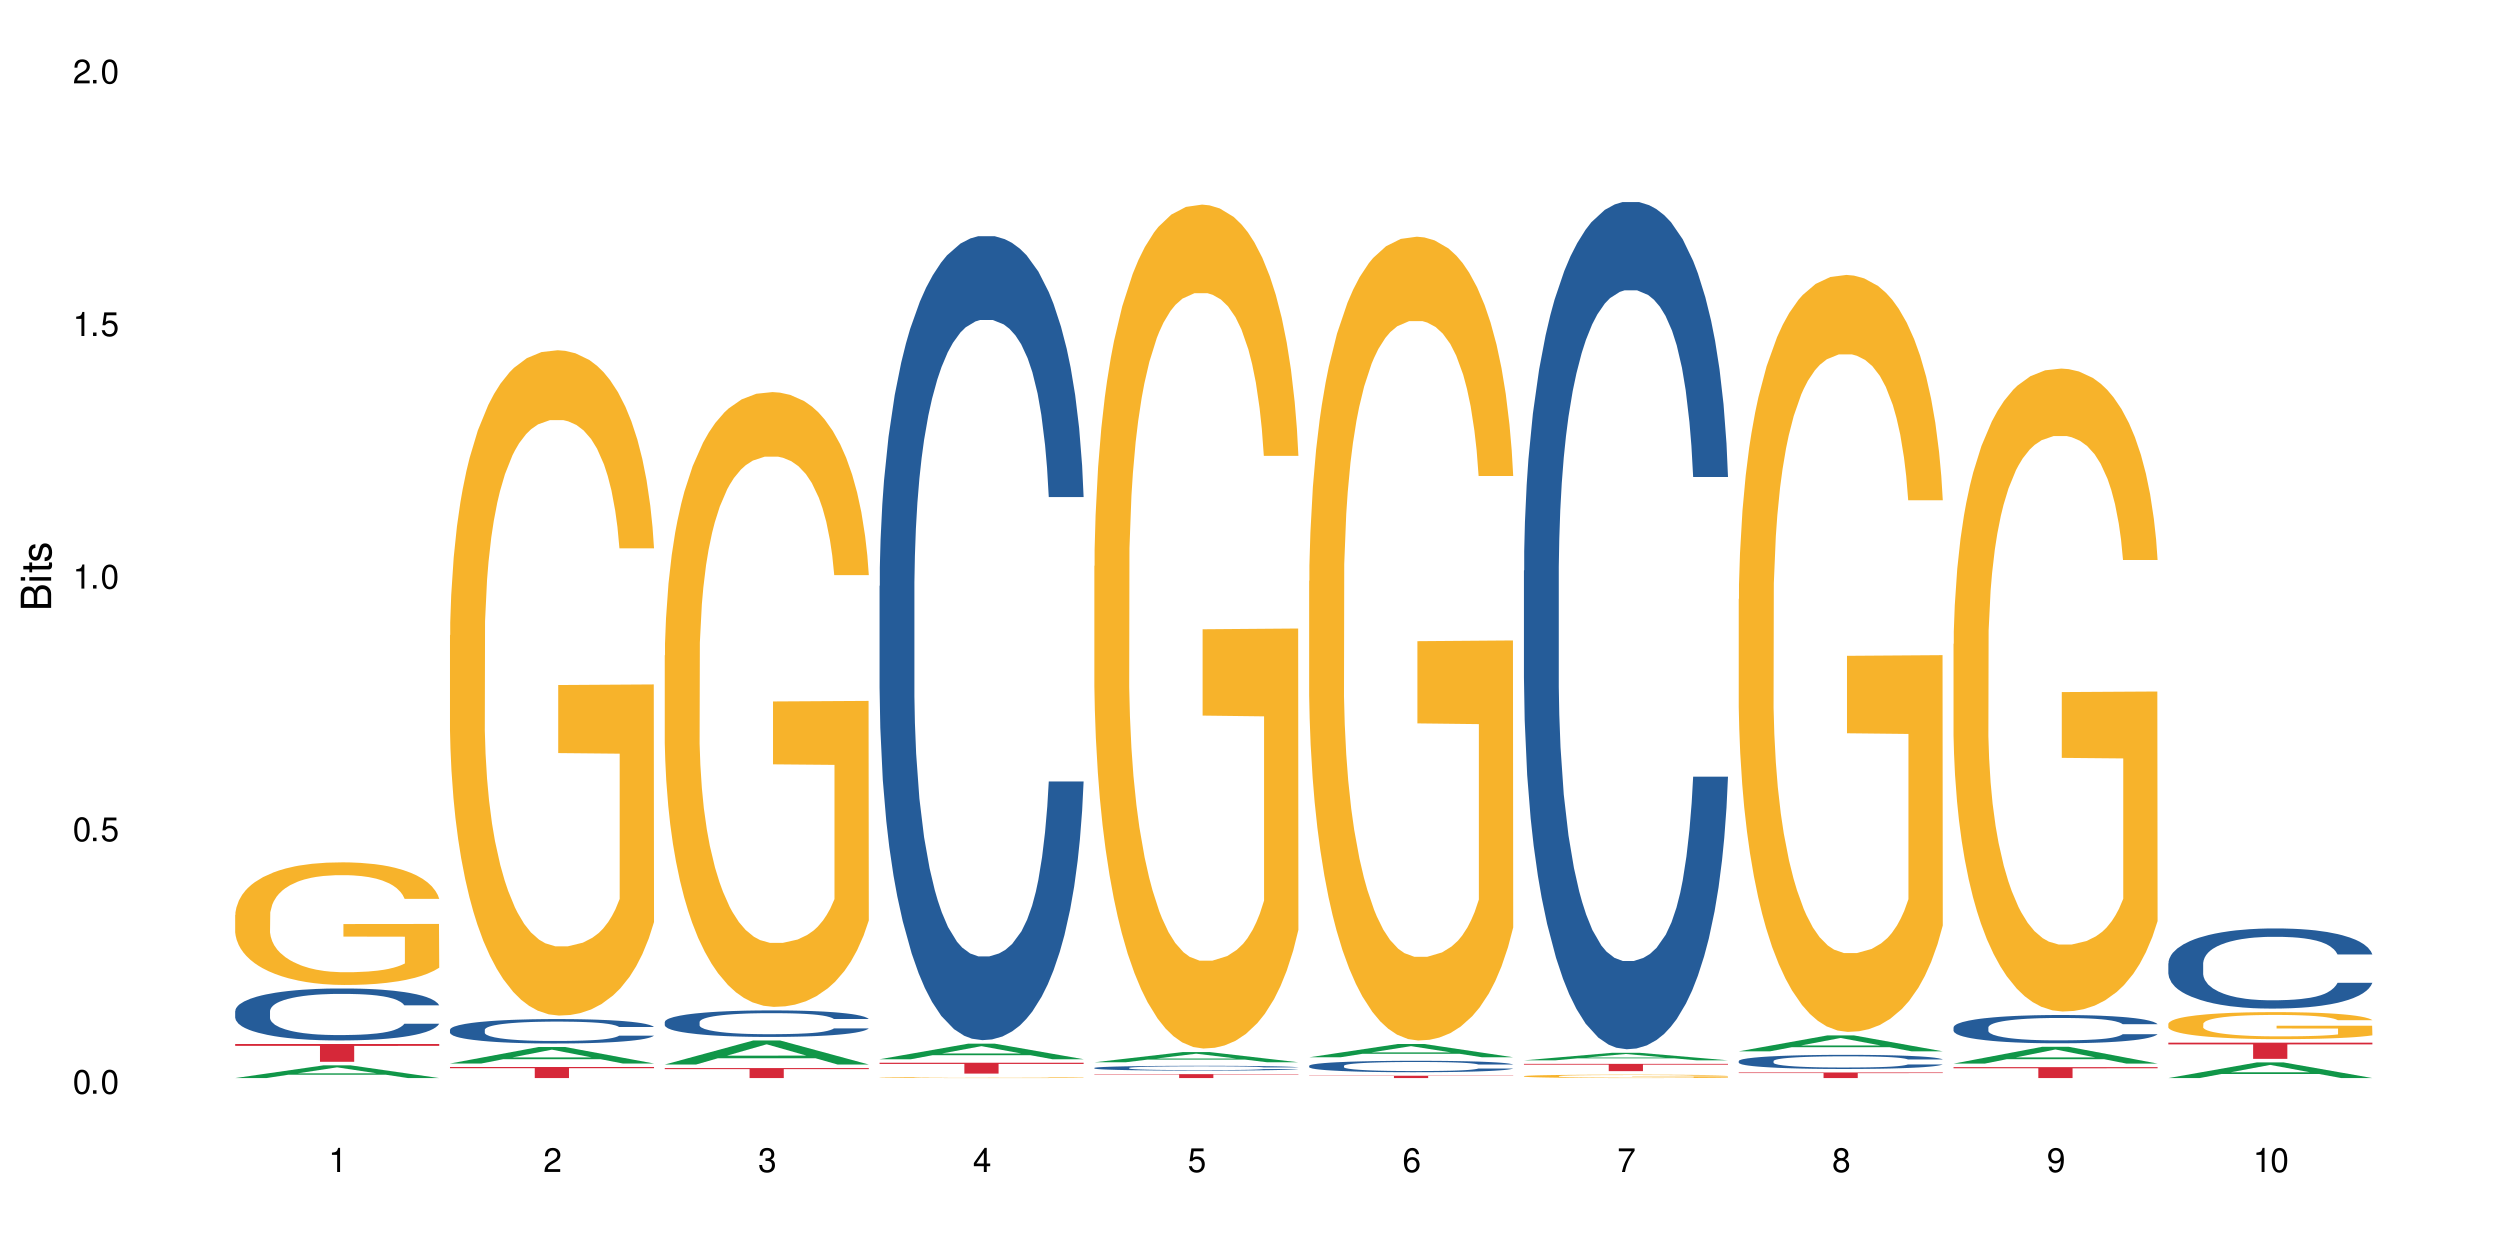 <?xml version="1.0" encoding="UTF-8"?>
<svg xmlns="http://www.w3.org/2000/svg" xmlns:xlink="http://www.w3.org/1999/xlink" width="720" height="360" viewBox="0 0 720 360">
<defs>
<g>
<g id="glyph-0-0">
</g>
<g id="glyph-0-1">
<path d="M 2.641 -6.938 C 2 -6.938 1.422 -6.656 1.078 -6.172 C 0.641 -5.562 0.406 -4.641 0.406 -3.359 C 0.406 -1.016 1.188 0.219 2.641 0.219 C 4.078 0.219 4.859 -1.016 4.859 -3.297 C 4.859 -4.641 4.656 -5.547 4.203 -6.172 C 3.844 -6.656 3.281 -6.938 2.641 -6.938 Z M 2.641 -6.188 C 3.547 -6.188 4 -5.25 4 -3.375 C 4 -1.406 3.562 -0.484 2.625 -0.484 C 1.734 -0.484 1.281 -1.438 1.281 -3.344 C 1.281 -5.25 1.734 -6.188 2.641 -6.188 Z M 2.641 -6.188 "/>
</g>
<g id="glyph-0-2">
<path d="M 1.828 -1 L 0.828 -1 L 0.828 0 L 1.828 0 Z M 1.828 -1 "/>
</g>
<g id="glyph-0-3">
<path d="M 4.562 -6.797 L 1.062 -6.797 L 0.547 -3.094 L 1.328 -3.094 C 1.719 -3.562 2.047 -3.734 2.578 -3.734 C 3.484 -3.734 4.062 -3.109 4.062 -2.094 C 4.062 -1.125 3.484 -0.531 2.578 -0.531 C 1.828 -0.531 1.375 -0.906 1.188 -1.672 L 0.328 -1.672 C 0.453 -1.109 0.547 -0.844 0.75 -0.594 C 1.125 -0.078 1.828 0.219 2.594 0.219 C 3.969 0.219 4.922 -0.781 4.922 -2.219 C 4.922 -3.562 4.031 -4.484 2.719 -4.484 C 2.25 -4.484 1.859 -4.359 1.469 -4.062 L 1.734 -5.969 L 4.562 -5.969 Z M 4.562 -6.797 "/>
</g>
<g id="glyph-0-4">
<path d="M 2.484 -4.938 L 2.484 0 L 3.328 0 L 3.328 -6.938 L 2.766 -6.938 C 2.469 -5.875 2.281 -5.734 0.984 -5.562 L 0.984 -4.938 Z M 2.484 -4.938 "/>
</g>
<g id="glyph-0-5">
<path d="M 4.859 -0.828 L 1.281 -0.828 C 1.359 -1.406 1.672 -1.781 2.5 -2.281 L 3.469 -2.828 C 4.406 -3.344 4.906 -4.062 4.906 -4.906 C 4.906 -5.484 4.672 -6.031 4.266 -6.406 C 3.859 -6.766 3.375 -6.938 2.719 -6.938 C 1.859 -6.938 1.219 -6.625 0.844 -6.031 C 0.609 -5.672 0.5 -5.234 0.484 -4.531 L 1.328 -4.531 C 1.359 -5.016 1.406 -5.281 1.531 -5.516 C 1.75 -5.938 2.188 -6.203 2.703 -6.203 C 3.469 -6.203 4.031 -5.641 4.031 -4.891 C 4.031 -4.344 3.719 -3.859 3.125 -3.516 L 2.234 -3 C 0.812 -2.172 0.406 -1.531 0.328 -0.016 L 4.859 -0.016 Z M 4.859 -0.828 "/>
</g>
<g id="glyph-0-6">
<path d="M 2.125 -3.188 L 2.578 -3.188 C 3.5 -3.188 3.984 -2.766 3.984 -1.922 C 3.984 -1.062 3.469 -0.531 2.594 -0.531 C 1.656 -0.531 1.203 -1 1.156 -2.016 L 0.312 -2.016 C 0.344 -1.453 0.438 -1.094 0.609 -0.781 C 0.953 -0.109 1.625 0.219 2.547 0.219 C 3.953 0.219 4.859 -0.625 4.859 -1.938 C 4.859 -2.828 4.516 -3.297 3.703 -3.594 C 4.344 -3.844 4.656 -4.328 4.656 -5.031 C 4.656 -6.219 3.875 -6.938 2.578 -6.938 C 1.203 -6.938 0.484 -6.172 0.453 -4.703 L 1.297 -4.703 C 1.312 -5.125 1.344 -5.359 1.453 -5.578 C 1.641 -5.969 2.062 -6.203 2.594 -6.203 C 3.344 -6.203 3.797 -5.75 3.797 -5 C 3.797 -4.516 3.609 -4.219 3.25 -4.047 C 3.016 -3.953 2.703 -3.922 2.125 -3.906 Z M 2.125 -3.188 "/>
</g>
<g id="glyph-0-7">
<path d="M 3.141 -1.672 L 3.141 0 L 3.984 0 L 3.984 -1.672 L 4.984 -1.672 L 4.984 -2.438 L 3.984 -2.438 L 3.984 -6.938 L 3.359 -6.938 L 0.266 -2.578 L 0.266 -1.672 Z M 3.141 -2.438 L 1 -2.438 L 3.141 -5.5 Z M 3.141 -2.438 "/>
</g>
<g id="glyph-0-8">
<path d="M 4.781 -5.125 C 4.609 -6.266 3.891 -6.938 2.844 -6.938 C 2.094 -6.938 1.422 -6.578 1.031 -5.953 C 0.594 -5.266 0.406 -4.422 0.406 -3.172 C 0.406 -2 0.578 -1.25 0.984 -0.641 C 1.359 -0.078 1.953 0.219 2.703 0.219 C 3.984 0.219 4.922 -0.75 4.922 -2.094 C 4.922 -3.375 4.062 -4.281 2.844 -4.281 C 2.172 -4.281 1.641 -4.031 1.281 -3.516 C 1.281 -5.234 1.828 -6.188 2.797 -6.188 C 3.391 -6.188 3.797 -5.797 3.938 -5.125 Z M 2.734 -3.531 C 3.547 -3.531 4.062 -2.953 4.062 -2.031 C 4.062 -1.156 3.484 -0.531 2.703 -0.531 C 1.922 -0.531 1.328 -1.188 1.328 -2.078 C 1.328 -2.938 1.906 -3.531 2.734 -3.531 Z M 2.734 -3.531 "/>
</g>
<g id="glyph-0-9">
<path d="M 4.984 -6.797 L 0.438 -6.797 L 0.438 -5.969 L 4.109 -5.969 C 2.5 -3.656 1.828 -2.234 1.328 0 L 2.219 0 C 2.594 -2.172 3.453 -4.047 4.984 -6.094 Z M 4.984 -6.797 "/>
</g>
<g id="glyph-0-10">
<path d="M 3.75 -3.656 C 4.469 -4.094 4.688 -4.438 4.688 -5.078 C 4.688 -6.172 3.844 -6.938 2.641 -6.938 C 1.438 -6.938 0.594 -6.172 0.594 -5.094 C 0.594 -4.438 0.812 -4.094 1.516 -3.656 C 0.734 -3.266 0.359 -2.703 0.359 -1.922 C 0.359 -0.656 1.281 0.219 2.641 0.219 C 3.984 0.219 4.922 -0.656 4.922 -1.922 C 4.922 -2.703 4.531 -3.266 3.75 -3.656 Z M 2.641 -6.188 C 3.359 -6.188 3.812 -5.75 3.812 -5.062 C 3.812 -4.406 3.344 -3.984 2.641 -3.984 C 1.922 -3.984 1.453 -4.406 1.453 -5.078 C 1.453 -5.75 1.922 -6.188 2.641 -6.188 Z M 2.641 -3.266 C 3.484 -3.266 4.062 -2.719 4.062 -1.906 C 4.062 -1.078 3.484 -0.531 2.625 -0.531 C 1.797 -0.531 1.219 -1.094 1.219 -1.906 C 1.219 -2.719 1.781 -3.266 2.641 -3.266 Z M 2.641 -3.266 "/>
</g>
<g id="glyph-0-11">
<path d="M 0.516 -1.578 C 0.672 -0.453 1.406 0.219 2.438 0.219 C 3.188 0.219 3.859 -0.141 4.266 -0.766 C 4.688 -1.453 4.891 -2.297 4.891 -3.547 C 4.891 -4.719 4.703 -5.453 4.312 -6.078 C 3.938 -6.641 3.344 -6.938 2.594 -6.938 C 1.297 -6.938 0.359 -5.969 0.359 -4.625 C 0.359 -3.344 1.234 -2.453 2.453 -2.453 C 3.094 -2.453 3.578 -2.672 4.016 -3.203 C 4 -1.484 3.469 -0.531 2.5 -0.531 C 1.906 -0.531 1.484 -0.906 1.359 -1.578 Z M 2.578 -6.203 C 3.375 -6.203 3.969 -5.531 3.969 -4.641 C 3.969 -3.797 3.391 -3.188 2.547 -3.188 C 1.734 -3.188 1.234 -3.766 1.234 -4.688 C 1.234 -5.562 1.797 -6.203 2.578 -6.203 Z M 2.578 -6.203 "/>
</g>
<g id="glyph-1-0">
</g>
<g id="glyph-1-1">
<path d="M 0 -0.953 L 0 -4.891 C 0 -5.719 -0.234 -6.344 -0.734 -6.797 C -1.188 -7.234 -1.812 -7.469 -2.5 -7.469 C -3.547 -7.469 -4.188 -7 -4.625 -5.875 C -4.984 -6.688 -5.625 -7.094 -6.531 -7.094 C -7.172 -7.094 -7.734 -6.859 -8.141 -6.391 C -8.562 -5.922 -8.75 -5.344 -8.75 -4.5 L -8.75 -0.953 Z M -4.984 -2.062 L -7.766 -2.062 L -7.766 -4.219 C -7.766 -4.844 -7.688 -5.203 -7.453 -5.5 C -7.219 -5.812 -6.859 -5.969 -6.375 -5.969 C -5.891 -5.969 -5.531 -5.812 -5.297 -5.5 C -5.062 -5.203 -4.984 -4.844 -4.984 -4.219 Z M -0.984 -2.062 L -4 -2.062 L -4 -4.781 C -4 -5.766 -3.438 -6.359 -2.484 -6.359 C -1.547 -6.359 -0.984 -5.766 -0.984 -4.781 Z M -0.984 -2.062 "/>
</g>
<g id="glyph-1-2">
<path d="M -6.281 -1.797 L -6.281 -0.797 L 0 -0.797 L 0 -1.797 Z M -8.75 -1.797 L -8.75 -0.797 L -7.484 -0.797 L -7.484 -1.797 Z M -8.75 -1.797 "/>
</g>
<g id="glyph-1-3">
<path d="M -6.281 -3.047 L -6.281 -2.016 L -8.016 -2.016 L -8.016 -1.016 L -6.281 -1.016 L -6.281 -0.172 L -5.469 -0.172 L -5.469 -1.016 L -0.719 -1.016 C -0.078 -1.016 0.281 -1.453 0.281 -2.234 C 0.281 -2.5 0.25 -2.719 0.188 -3.047 L -0.641 -3.047 C -0.609 -2.906 -0.594 -2.766 -0.594 -2.562 C -0.594 -2.141 -0.719 -2.016 -1.156 -2.016 L -5.469 -2.016 L -5.469 -3.047 Z M -6.281 -3.047 "/>
</g>
<g id="glyph-1-4">
<path d="M -4.531 -5.25 C -5.766 -5.25 -6.469 -4.422 -6.469 -2.969 C -6.469 -1.516 -5.719 -0.562 -4.547 -0.562 C -3.562 -0.562 -3.094 -1.062 -2.734 -2.562 L -2.516 -3.484 C -2.344 -4.188 -2.094 -4.469 -1.641 -4.469 C -1.047 -4.469 -0.641 -3.875 -0.641 -3 C -0.641 -2.453 -0.797 -2 -1.062 -1.75 C -1.25 -1.594 -1.422 -1.531 -1.875 -1.469 L -1.875 -0.406 C -0.422 -0.453 0.281 -1.266 0.281 -2.922 C 0.281 -4.5 -0.5 -5.516 -1.719 -5.516 C -2.656 -5.516 -3.172 -4.984 -3.469 -3.734 L -3.703 -2.766 C -3.891 -1.953 -4.156 -1.609 -4.594 -1.609 C -5.188 -1.609 -5.547 -2.125 -5.547 -2.938 C -5.547 -3.75 -5.203 -4.172 -4.531 -4.203 Z M -4.531 -5.25 "/>
</g>
</g>
</defs>
<rect x="-72" y="-36" width="864" height="432" fill="rgb(100%, 100%, 100%)" fill-opacity="1"/>
<path fill-rule="nonzero" fill="rgb(6.275%, 58.824%, 28.235%)" fill-opacity="1" d="M 67.73 310.48 L 67.793 310.477 L 93.223 306.812 L 100.945 306.812 L 126.5 310.484 L 117.52 310.484 L 111.117 309.523 L 83.051 309.523 L 76.773 310.48 L 67.73 310.48 L 85.75 309.129 L 108.543 309.125 L 97.176 307.41 L 97.051 307.41 L 96.926 307.418 L 85.688 309.125 L 85.75 309.129 Z M 67.73 310.48 "/>
<path fill-rule="nonzero" fill="rgb(14.51%, 36.078%, 60%)" fill-opacity="1" d="M 67.73 291.199 L 67.801 291.184 L 67.801 290.855 L 68.02 290.336 L 68.52 289.68 L 69.02 289.227 L 70.312 288.422 L 72.102 287.641 L 73.965 287.039 L 75.328 286.684 L 76.547 286.41 L 79.34 285.902 L 81.133 285.645 L 83.066 285.41 L 85.434 285.18 L 87.152 285.043 L 91.023 284.824 L 93.891 284.727 L 96.113 284.688 L 100.914 284.688 L 103.781 284.742 L 105.859 284.809 L 108.152 284.918 L 110.086 285.043 L 113.457 285.344 L 116.465 285.727 L 117.828 285.945 L 119.977 286.367 L 121.625 286.777 L 122.773 287.137 L 124.062 287.641 L 125.207 288.258 L 126.07 288.953 L 126.5 289.543 L 116.465 289.543 L 115.965 288.996 L 115.391 288.57 L 114.316 288.012 L 113.238 287.613 L 111.734 287.219 L 110.375 286.957 L 108.512 286.695 L 106.863 286.531 L 105.141 286.41 L 103.492 286.328 L 100.34 286.246 L 96.684 286.246 L 95.324 286.273 L 92.527 286.383 L 91.023 286.477 L 88.871 286.668 L 87.367 286.848 L 85.578 287.121 L 84.359 287.355 L 82.852 287.711 L 81.777 288.023 L 80.559 288.477 L 79.844 288.816 L 79.199 289.199 L 78.625 289.652 L 78.195 290.133 L 77.906 290.637 L 77.766 291.129 L 77.766 293.25 L 77.906 293.742 L 78.266 294.316 L 79.199 295.152 L 80.559 295.879 L 82.137 296.453 L 83.641 296.863 L 84.5 297.055 L 85.648 297.273 L 87.441 297.547 L 90.02 297.82 L 91.523 297.93 L 93.816 298.039 L 96.184 298.094 L 99.336 298.094 L 102.133 298.039 L 103.996 297.973 L 105.93 297.863 L 108.582 297.629 L 110.23 297.41 L 111.664 297.148 L 112.738 296.891 L 113.457 296.672 L 114.531 296.246 L 115.391 295.781 L 116.035 295.305 L 116.465 294.84 L 126.5 294.84 L 126.07 295.387 L 125.422 295.918 L 124.777 296.316 L 123.777 296.793 L 122.629 297.219 L 120.98 297.699 L 119.617 298.012 L 117.828 298.355 L 116.18 298.613 L 114.387 298.848 L 111.734 299.121 L 110.016 299.258 L 108.152 299.379 L 105.93 299.488 L 103.137 299.586 L 100.125 299.641 L 97.328 299.652 L 94.32 299.625 L 92.098 299.57 L 89.16 299.449 L 85.504 299.203 L 82.852 298.941 L 80.773 298.684 L 78.984 298.41 L 76.977 298.039 L 74.395 297.438 L 72.82 296.973 L 71.746 296.59 L 70.527 296.055 L 69.664 295.578 L 68.664 294.812 L 67.945 293.84 L 67.73 293.086 Z M 67.73 291.199 "/>
<path fill-rule="nonzero" fill="rgb(96.863%, 70.196%, 16.863%)" fill-opacity="1" d="M 67.73 263.48 L 67.801 263.449 L 67.801 262.801 L 68.09 261.352 L 68.805 259.352 L 69.738 257.707 L 70.742 256.414 L 71.387 255.738 L 72.461 254.77 L 73.395 254.062 L 75.758 252.609 L 78.77 251.254 L 80.418 250.672 L 82.281 250.125 L 84.93 249.512 L 86.148 249.285 L 89.875 248.77 L 94.105 248.449 L 98.762 248.352 L 100.914 248.383 L 103.852 248.512 L 107.863 248.867 L 110.16 249.191 L 111.949 249.512 L 113.812 249.934 L 116.105 250.578 L 118.258 251.352 L 119.977 252.125 L 121.695 253.094 L 123.129 254.125 L 124.348 255.254 L 125.422 256.609 L 126.07 257.738 L 126.5 258.867 L 116.535 258.867 L 115.965 257.738 L 115.32 256.867 L 114.242 255.801 L 113.168 255.027 L 112.094 254.414 L 110.086 253.578 L 108.367 253.062 L 106.215 252.609 L 104.137 252.32 L 101.773 252.125 L 100.34 252.062 L 96.543 252.062 L 93.102 252.285 L 91.094 252.543 L 89.66 252.801 L 87.656 253.285 L 86.438 253.672 L 85.719 253.934 L 83.57 254.93 L 82.137 255.836 L 81.348 256.449 L 80.344 257.414 L 79.629 258.285 L 78.84 259.578 L 78.41 260.543 L 77.836 262.738 L 77.766 268.543 L 77.98 269.77 L 78.41 271.094 L 78.984 272.254 L 79.844 273.48 L 80.703 274.414 L 82.207 275.672 L 83.496 276.512 L 84.5 277.059 L 86.438 277.93 L 87.227 278.223 L 89.09 278.801 L 91.023 279.254 L 93.387 279.641 L 95.18 279.832 L 98.047 279.996 L 101.703 279.996 L 106 279.801 L 108.727 279.543 L 110.59 279.285 L 111.809 279.059 L 113.312 278.703 L 114.387 278.383 L 115.391 278.027 L 116.609 277.48 L 116.609 269.77 L 98.906 269.738 L 98.906 266.125 L 126.426 266.094 L 126.5 278.703 L 124.992 279.574 L 123.129 280.414 L 121.34 281.059 L 119.477 281.609 L 116.824 282.223 L 114.672 282.609 L 111.375 283.059 L 108.367 283.352 L 105.215 283.543 L 102.418 283.641 L 99.121 283.672 L 96.184 283.609 L 93.031 283.414 L 90.52 283.156 L 88.227 282.832 L 85.934 282.414 L 83.066 281.738 L 81.203 281.188 L 79.27 280.512 L 77.336 279.703 L 75.613 278.832 L 74.469 278.156 L 73.32 277.383 L 72.102 276.414 L 70.957 275.316 L 70.098 274.316 L 69.309 273.188 L 68.734 272.125 L 68.16 270.672 L 67.875 269.512 L 67.73 268.512 Z M 67.73 263.48 "/>
<path fill-rule="nonzero" fill="rgb(83.922%, 15.686%, 22.353%)" fill-opacity="1" d="M 67.73 300.668 L 126.5 300.668 L 126.5 301.215 L 102.008 301.223 L 102.008 305.801 L 92.152 305.801 L 92.152 301.227 L 92.008 301.215 L 67.73 301.215 Z M 67.73 300.668 "/>
<path fill-rule="nonzero" fill="rgb(6.275%, 58.824%, 28.235%)" fill-opacity="1" d="M 129.594 306.289 L 129.656 306.285 L 155.082 301.543 L 162.805 301.543 L 188.359 306.293 L 179.383 306.293 L 172.977 305.055 L 144.91 305.055 L 138.633 306.289 L 129.594 306.289 L 147.613 304.539 L 170.402 304.535 L 159.039 302.32 L 158.914 302.316 L 158.789 302.328 L 147.547 304.535 L 147.613 304.539 Z M 129.594 306.289 "/>
<path fill-rule="nonzero" fill="rgb(14.51%, 36.078%, 60%)" fill-opacity="1" d="M 129.594 296.559 L 129.664 296.551 L 129.664 296.398 L 129.879 296.152 L 130.379 295.844 L 130.883 295.633 L 132.172 295.254 L 133.965 294.887 L 135.828 294.605 L 137.188 294.438 L 138.406 294.309 L 141.203 294.07 L 142.992 293.949 L 144.93 293.84 L 147.293 293.73 L 149.016 293.668 L 152.883 293.562 L 155.75 293.52 L 157.973 293.5 L 162.773 293.5 L 165.641 293.523 L 167.719 293.559 L 170.012 293.609 L 171.949 293.668 L 175.316 293.809 L 178.324 293.988 L 179.688 294.09 L 181.836 294.289 L 183.484 294.484 L 184.633 294.648 L 185.922 294.887 L 187.07 295.176 L 187.93 295.504 L 188.359 295.781 L 178.324 295.781 L 177.824 295.523 L 177.25 295.324 L 176.176 295.062 L 175.102 294.875 L 173.598 294.688 L 172.234 294.566 L 170.371 294.445 L 168.723 294.367 L 167.004 294.309 L 165.355 294.27 L 162.199 294.23 L 158.547 294.23 L 157.184 294.246 L 154.391 294.297 L 152.883 294.34 L 150.734 294.43 L 149.23 294.516 L 147.438 294.645 L 146.219 294.754 L 144.715 294.918 L 143.641 295.066 L 142.422 295.281 L 141.703 295.441 L 141.059 295.621 L 140.484 295.832 L 140.055 296.059 L 139.77 296.293 L 139.625 296.527 L 139.625 297.523 L 139.77 297.754 L 140.129 298.023 L 141.059 298.414 L 142.422 298.758 L 143.996 299.027 L 145.504 299.219 L 146.363 299.309 L 147.508 299.41 L 149.301 299.539 L 151.879 299.668 L 153.387 299.719 L 155.68 299.773 L 158.043 299.797 L 161.199 299.797 L 163.992 299.773 L 165.855 299.738 L 167.789 299.688 L 170.441 299.578 L 172.09 299.477 L 173.523 299.355 L 174.598 299.23 L 175.316 299.129 L 176.391 298.93 L 177.25 298.711 L 177.895 298.488 L 178.324 298.27 L 188.359 298.27 L 187.93 298.523 L 187.285 298.777 L 186.641 298.961 L 185.637 299.188 L 184.488 299.387 L 182.84 299.609 L 181.48 299.758 L 179.688 299.918 L 178.039 300.043 L 176.246 300.152 L 173.598 300.281 L 171.875 300.344 L 170.012 300.402 L 167.789 300.453 L 164.996 300.5 L 161.984 300.523 L 159.191 300.531 L 156.18 300.516 L 153.957 300.492 L 151.02 300.434 L 147.367 300.316 L 144.715 300.195 L 142.637 300.074 L 140.844 299.945 L 138.836 299.773 L 136.258 299.488 L 134.68 299.27 L 133.605 299.09 L 132.387 298.84 L 131.527 298.613 L 130.523 298.254 L 129.809 297.797 L 129.594 297.445 Z M 129.594 296.559 "/>
<path fill-rule="nonzero" fill="rgb(96.863%, 70.196%, 16.863%)" fill-opacity="1" d="M 129.594 182.938 L 129.664 182.766 L 129.664 179.266 L 129.949 171.391 L 130.668 160.539 L 131.598 151.617 L 132.602 144.617 L 133.246 140.941 L 134.32 135.691 L 135.254 131.84 L 137.617 123.965 L 140.629 116.617 L 142.277 113.465 L 144.141 110.492 L 146.793 107.168 L 148.012 105.941 L 151.738 103.141 L 155.965 101.391 L 160.625 100.867 L 162.773 101.043 L 165.711 101.742 L 169.727 103.668 L 172.02 105.418 L 173.812 107.168 L 175.676 109.441 L 177.969 112.941 L 180.117 117.141 L 181.836 121.34 L 183.559 126.59 L 184.992 132.191 L 186.211 138.316 L 187.285 145.664 L 187.93 151.789 L 188.359 157.914 L 178.398 157.914 L 177.824 151.789 L 177.18 147.066 L 176.105 141.289 L 175.031 137.09 L 173.953 133.766 L 171.949 129.215 L 170.227 126.418 L 168.078 123.965 L 166 122.391 L 163.633 121.34 L 162.199 120.992 L 158.402 120.992 L 154.961 122.215 L 152.957 123.617 L 151.523 125.016 L 149.516 127.641 L 148.297 129.742 L 147.582 131.141 L 145.43 136.566 L 143.996 141.465 L 143.207 144.789 L 142.207 150.039 L 141.488 154.766 L 140.699 161.766 L 140.27 167.016 L 139.695 178.914 L 139.625 210.414 L 139.84 217.062 L 140.27 224.238 L 140.844 230.539 L 141.703 237.188 L 142.562 242.262 L 144.07 249.086 L 145.359 253.637 L 146.363 256.613 L 148.297 261.336 L 149.086 262.91 L 150.949 266.062 L 152.883 268.512 L 155.25 270.613 L 157.039 271.66 L 159.906 272.535 L 163.562 272.535 L 167.863 271.488 L 170.586 270.086 L 172.449 268.688 L 173.668 267.461 L 175.172 265.535 L 176.246 263.785 L 177.25 261.863 L 178.469 258.887 L 178.469 217.062 L 160.766 216.887 L 160.766 197.289 L 188.289 197.113 L 188.359 265.535 L 186.855 270.262 L 184.992 274.812 L 183.199 278.312 L 181.336 281.285 L 178.684 284.609 L 176.535 286.711 L 173.238 289.16 L 170.227 290.734 L 167.074 291.785 L 164.277 292.312 L 160.984 292.484 L 158.043 292.137 L 154.891 291.086 L 152.383 289.688 L 150.09 287.938 L 147.797 285.66 L 144.93 281.988 L 143.066 279.012 L 141.129 275.336 L 139.195 270.961 L 137.477 266.238 L 136.328 262.562 L 135.184 258.363 L 133.965 253.113 L 132.816 247.164 L 131.957 241.738 L 131.168 235.613 L 130.594 229.84 L 130.023 221.965 L 129.734 215.664 L 129.594 210.238 Z M 129.594 182.938 "/>
<path fill-rule="nonzero" fill="rgb(83.922%, 15.686%, 22.353%)" fill-opacity="1" d="M 129.594 307.305 L 188.359 307.305 L 188.359 307.645 L 163.867 307.648 L 163.867 310.484 L 154.012 310.484 L 154.012 307.652 L 153.871 307.645 L 129.594 307.645 Z M 129.594 307.305 "/>
<path fill-rule="nonzero" fill="rgb(6.275%, 58.824%, 28.235%)" fill-opacity="1" d="M 191.453 306.578 L 191.516 306.57 L 216.945 299.652 L 224.668 299.652 L 250.219 306.586 L 241.242 306.586 L 234.84 304.773 L 206.773 304.773 L 200.492 306.578 L 191.453 306.578 L 209.473 304.027 L 232.266 304.02 L 220.898 300.785 L 220.773 300.777 L 220.648 300.797 L 209.41 304.02 L 209.473 304.027 Z M 191.453 306.578 "/>
<path fill-rule="nonzero" fill="rgb(14.51%, 36.078%, 60%)" fill-opacity="1" d="M 191.453 294.324 L 191.523 294.316 L 191.523 294.148 L 191.738 293.883 L 192.242 293.547 L 192.742 293.316 L 194.031 292.906 L 195.824 292.508 L 197.688 292.199 L 199.051 292.02 L 200.27 291.879 L 203.062 291.621 L 204.855 291.488 L 206.789 291.367 L 209.156 291.25 L 210.875 291.18 L 214.746 291.066 L 217.613 291.02 L 219.832 291 L 224.637 291 L 227.5 291.027 L 229.582 291.062 L 231.875 291.117 L 233.809 291.18 L 237.176 291.332 L 240.188 291.527 L 241.547 291.641 L 243.699 291.859 L 245.348 292.066 L 246.492 292.25 L 247.785 292.508 L 248.93 292.82 L 249.789 293.18 L 250.219 293.477 L 240.188 293.477 L 239.684 293.199 L 239.113 292.98 L 238.035 292.695 L 236.961 292.492 L 235.457 292.289 L 234.094 292.156 L 232.23 292.023 L 230.582 291.941 L 228.863 291.879 L 227.215 291.836 L 224.062 291.793 L 220.406 291.793 L 219.043 291.809 L 216.25 291.863 L 214.746 291.914 L 212.594 292.012 L 211.09 292.102 L 209.297 292.242 L 208.078 292.359 L 206.574 292.543 L 205.5 292.703 L 204.281 292.934 L 203.566 293.109 L 202.918 293.305 L 202.348 293.535 L 201.918 293.777 L 201.629 294.035 L 201.484 294.289 L 201.484 295.371 L 201.629 295.621 L 201.988 295.918 L 202.918 296.344 L 204.281 296.711 L 205.859 297.004 L 207.363 297.215 L 208.223 297.312 L 209.371 297.426 L 211.16 297.566 L 213.742 297.703 L 215.246 297.762 L 217.539 297.816 L 219.906 297.844 L 223.059 297.844 L 225.852 297.816 L 227.715 297.781 L 229.652 297.727 L 232.305 297.605 L 233.953 297.496 L 235.387 297.363 L 236.461 297.23 L 237.176 297.117 L 238.254 296.902 L 239.113 296.664 L 239.758 296.418 L 240.188 296.18 L 250.219 296.18 L 249.789 296.461 L 249.145 296.734 L 248.5 296.938 L 247.496 297.18 L 246.352 297.398 L 244.703 297.641 L 243.34 297.801 L 241.547 297.977 L 239.898 298.109 L 238.109 298.227 L 235.457 298.367 L 233.738 298.438 L 231.875 298.5 L 229.652 298.555 L 226.855 298.605 L 223.848 298.633 L 221.051 298.641 L 218.043 298.625 L 215.82 298.598 L 212.883 298.535 L 209.227 298.41 L 206.574 298.277 L 204.496 298.145 L 202.703 298.004 L 200.699 297.816 L 198.117 297.508 L 196.543 297.27 L 195.465 297.074 L 194.246 296.805 L 193.387 296.559 L 192.383 296.168 L 191.668 295.672 L 191.453 295.289 Z M 191.453 294.324 "/>
<path fill-rule="nonzero" fill="rgb(96.863%, 70.196%, 16.863%)" fill-opacity="1" d="M 191.453 188.758 L 191.523 188.598 L 191.523 185.363 L 191.812 178.086 L 192.527 168.059 L 193.461 159.812 L 194.461 153.344 L 195.109 149.949 L 196.184 145.098 L 197.113 141.539 L 199.48 134.262 L 202.488 127.473 L 204.137 124.562 L 206 121.812 L 208.652 118.738 L 209.871 117.609 L 213.598 115.02 L 217.828 113.402 L 222.484 112.918 L 224.637 113.082 L 227.574 113.727 L 231.586 115.504 L 233.879 117.121 L 235.672 118.738 L 237.535 120.844 L 239.828 124.078 L 241.98 127.957 L 243.699 131.84 L 245.418 136.688 L 246.852 141.863 L 248.07 147.523 L 249.145 154.316 L 249.789 159.977 L 250.219 165.633 L 240.258 165.633 L 239.684 159.977 L 239.039 155.609 L 237.965 150.273 L 236.891 146.391 L 235.816 143.32 L 233.809 139.113 L 232.09 136.527 L 229.938 134.262 L 227.859 132.809 L 225.496 131.84 L 224.062 131.516 L 220.262 131.516 L 216.824 132.648 L 214.816 133.941 L 213.383 135.234 L 211.375 137.66 L 210.156 139.602 L 209.441 140.895 L 207.293 145.906 L 205.859 150.434 L 205.07 153.508 L 204.066 158.359 L 203.348 162.723 L 202.562 169.191 L 202.133 174.043 L 201.559 185.039 L 201.484 214.145 L 201.703 220.289 L 202.133 226.922 L 202.703 232.742 L 203.566 238.887 L 204.426 243.574 L 205.93 249.883 L 207.219 254.086 L 208.223 256.836 L 210.156 261.203 L 210.945 262.656 L 212.809 265.566 L 214.746 267.832 L 217.109 269.773 L 218.902 270.742 L 221.77 271.551 L 225.422 271.551 L 229.723 270.582 L 232.445 269.285 L 234.309 267.992 L 235.527 266.863 L 237.035 265.082 L 238.109 263.465 L 239.113 261.688 L 240.332 258.938 L 240.332 220.289 L 222.629 220.129 L 222.629 202.02 L 250.148 201.855 L 250.219 265.082 L 248.715 269.449 L 246.852 273.652 L 245.059 276.887 L 243.195 279.637 L 240.547 282.707 L 238.395 284.648 L 235.098 286.914 L 232.09 288.367 L 228.934 289.34 L 226.141 289.824 L 222.844 289.984 L 219.906 289.66 L 216.75 288.691 L 214.242 287.398 L 211.949 285.781 L 209.656 283.68 L 206.789 280.281 L 204.926 277.535 L 202.992 274.137 L 201.055 270.094 L 199.336 265.73 L 198.191 262.332 L 197.043 258.453 L 195.824 253.602 L 194.68 248.105 L 193.816 243.09 L 193.031 237.43 L 192.457 232.094 L 191.883 224.816 L 191.598 218.996 L 191.453 213.984 Z M 191.453 188.758 "/>
<path fill-rule="nonzero" fill="rgb(83.922%, 15.686%, 22.353%)" fill-opacity="1" d="M 191.453 307.598 L 250.219 307.598 L 250.219 307.906 L 225.727 307.91 L 225.727 310.484 L 215.875 310.484 L 215.875 307.91 L 215.73 307.906 L 191.453 307.906 Z M 191.453 307.598 "/>
<path fill-rule="nonzero" fill="rgb(6.275%, 58.824%, 28.235%)" fill-opacity="1" d="M 253.312 305.059 L 253.375 305.055 L 278.805 300.582 L 286.527 300.582 L 312.082 305.062 L 303.102 305.062 L 296.699 303.891 L 268.633 303.891 L 262.355 305.059 L 253.312 305.059 L 271.332 303.406 L 294.125 303.402 L 282.762 301.312 L 282.633 301.309 L 282.508 301.32 L 271.27 303.402 L 271.332 303.406 Z M 253.312 305.059 "/>
<path fill-rule="nonzero" fill="rgb(14.51%, 36.078%, 60%)" fill-opacity="1" d="M 253.312 168.773 L 253.387 168.559 L 253.387 163.48 L 253.602 155.438 L 254.102 145.281 L 254.605 138.297 L 255.895 125.809 L 257.684 113.746 L 259.547 104.434 L 260.91 98.93 L 262.129 94.695 L 264.922 86.867 L 266.715 82.844 L 268.652 79.246 L 271.016 75.648 L 272.734 73.531 L 276.605 70.148 L 279.473 68.664 L 281.695 68.031 L 286.496 68.031 L 289.363 68.875 L 291.441 69.934 L 293.734 71.629 L 295.668 73.531 L 299.039 78.188 L 302.047 84.113 L 303.41 87.5 L 305.559 94.062 L 307.207 100.41 L 308.355 105.914 L 309.645 113.746 L 310.793 123.27 L 311.652 134.062 L 312.082 143.164 L 302.047 143.164 L 301.547 134.699 L 300.973 128.137 L 299.898 119.461 L 298.824 113.32 L 297.316 107.184 L 295.957 103.164 L 294.094 99.141 L 292.445 96.602 L 290.723 94.695 L 289.074 93.426 L 285.922 92.156 L 282.266 92.156 L 280.906 92.582 L 278.109 94.273 L 276.605 95.754 L 274.457 98.719 L 272.949 101.469 L 271.16 105.703 L 269.941 109.301 L 268.434 114.805 L 267.359 119.672 L 266.141 126.656 L 265.426 131.945 L 264.781 137.871 L 264.207 144.855 L 263.777 152.266 L 263.492 160.094 L 263.348 167.715 L 263.348 200.52 L 263.492 208.137 L 263.848 217.027 L 264.781 229.938 L 266.141 241.152 L 267.719 250.043 L 269.223 256.391 L 270.082 259.355 L 271.23 262.742 L 273.023 266.973 L 275.602 271.207 L 277.105 272.898 L 279.402 274.594 L 281.766 275.441 L 284.918 275.441 L 287.715 274.594 L 289.578 273.535 L 291.512 271.84 L 294.164 268.242 L 295.812 264.859 L 297.246 260.836 L 298.32 256.816 L 299.039 253.43 L 300.113 246.867 L 300.973 239.672 L 301.617 232.266 L 302.047 225.07 L 312.082 225.07 L 311.652 233.535 L 311.008 241.789 L 310.363 247.926 L 309.359 255.332 L 308.211 261.895 L 306.562 269.301 L 305.203 274.168 L 303.41 279.461 L 301.762 283.48 L 299.969 287.078 L 297.316 291.312 L 295.598 293.43 L 293.734 295.336 L 291.512 297.027 L 288.719 298.508 L 285.707 299.355 L 282.914 299.566 L 279.902 299.145 L 277.68 298.297 L 274.742 296.391 L 271.086 292.582 L 268.434 288.562 L 266.355 284.539 L 264.566 280.309 L 262.559 274.594 L 259.98 265.281 L 258.402 258.086 L 257.328 252.16 L 256.109 243.906 L 255.25 236.496 L 254.246 224.645 L 253.527 209.617 L 253.312 197.98 Z M 253.312 168.773 "/>
<path fill-rule="nonzero" fill="rgb(96.863%, 70.196%, 16.863%)" fill-opacity="1" d="M 253.312 310.324 L 253.387 310.324 L 253.387 310.316 L 253.672 310.309 L 254.387 310.289 L 255.32 310.277 L 256.324 310.27 L 256.969 310.262 L 258.043 310.254 L 258.977 310.25 L 261.34 310.238 L 264.352 310.227 L 266 310.223 L 267.863 310.219 L 270.516 310.215 L 271.73 310.211 L 275.461 310.207 L 279.688 310.203 L 286.496 310.203 L 289.434 310.207 L 293.449 310.207 L 295.742 310.211 L 297.531 310.215 L 299.395 310.215 L 301.691 310.223 L 303.84 310.227 L 305.559 310.234 L 307.281 310.242 L 308.715 310.25 L 309.93 310.258 L 311.008 310.27 L 311.652 310.277 L 312.082 310.289 L 302.121 310.289 L 301.547 310.277 L 300.902 310.27 L 299.824 310.262 L 298.75 310.258 L 297.676 310.25 L 295.668 310.246 L 293.949 310.242 L 291.801 310.238 L 289.723 310.234 L 278.684 310.234 L 276.676 310.238 L 275.242 310.238 L 273.238 310.242 L 272.02 310.246 L 271.301 310.25 L 269.152 310.258 L 267.719 310.262 L 266.93 310.27 L 265.926 310.277 L 265.211 310.281 L 264.422 310.293 L 263.992 310.301 L 263.418 310.316 L 263.348 310.363 L 263.562 310.375 L 263.992 310.383 L 264.566 310.395 L 266.285 310.41 L 267.789 310.418 L 269.082 310.426 L 270.082 310.43 L 272.02 310.438 L 272.809 310.441 L 274.672 310.445 L 276.605 310.449 L 278.973 310.453 L 291.586 310.453 L 294.309 310.449 L 296.172 310.449 L 297.391 310.445 L 298.895 310.445 L 299.969 310.441 L 300.973 310.438 L 302.191 310.434 L 302.191 310.375 L 284.488 310.371 L 284.488 310.344 L 312.008 310.344 L 312.082 310.445 L 310.578 310.449 L 308.715 310.457 L 306.922 310.461 L 305.059 310.469 L 302.406 310.473 L 300.258 310.477 L 296.961 310.477 L 293.949 310.48 L 290.797 310.48 L 288 310.484 L 281.766 310.484 L 278.613 310.48 L 276.105 310.48 L 273.812 310.477 L 271.516 310.473 L 268.652 310.469 L 266.789 310.465 L 264.852 310.457 L 262.918 310.453 L 261.195 310.445 L 260.051 310.441 L 258.902 310.434 L 257.684 310.426 L 256.539 310.418 L 255.68 310.41 L 254.891 310.398 L 254.316 310.391 L 253.742 310.379 L 253.457 310.371 L 253.312 310.363 Z M 253.312 310.324 "/>
<path fill-rule="nonzero" fill="rgb(83.922%, 15.686%, 22.353%)" fill-opacity="1" d="M 253.312 306.074 L 312.082 306.074 L 312.082 306.41 L 287.59 306.41 L 287.59 309.191 L 277.734 309.191 L 277.734 306.414 L 277.594 306.41 L 253.312 306.41 Z M 253.312 306.074 "/>
<path fill-rule="nonzero" fill="rgb(6.275%, 58.824%, 28.235%)" fill-opacity="1" d="M 315.176 305.934 L 315.238 305.934 L 340.664 302.996 L 348.387 302.996 L 373.941 305.938 L 364.965 305.938 L 358.559 305.168 L 330.496 305.168 L 324.215 305.934 L 315.176 305.934 L 333.195 304.852 L 355.984 304.848 L 344.621 303.477 L 344.496 303.473 L 344.371 303.48 L 333.133 304.848 L 333.195 304.852 Z M 315.176 305.934 "/>
<path fill-rule="nonzero" fill="rgb(14.51%, 36.078%, 60%)" fill-opacity="1" d="M 315.176 307.555 L 315.246 307.551 L 315.246 307.523 L 315.461 307.473 L 315.961 307.414 L 316.465 307.371 L 317.754 307.297 L 319.547 307.227 L 321.41 307.168 L 322.77 307.137 L 323.988 307.109 L 326.785 307.062 L 328.578 307.039 L 330.512 307.02 L 332.875 306.996 L 334.598 306.984 L 338.465 306.965 L 341.332 306.953 L 348.355 306.953 L 351.223 306.957 L 353.301 306.961 L 355.594 306.973 L 357.531 306.984 L 360.898 307.012 L 363.91 307.047 L 365.27 307.066 L 367.422 307.105 L 369.07 307.145 L 370.215 307.18 L 371.504 307.227 L 372.652 307.281 L 373.512 307.348 L 373.941 307.402 L 363.91 307.402 L 363.406 307.352 L 362.832 307.312 L 361.758 307.258 L 360.684 307.223 L 359.18 307.184 L 357.816 307.16 L 355.953 307.137 L 354.305 307.121 L 352.586 307.109 L 350.938 307.102 L 347.785 307.094 L 344.129 307.094 L 342.766 307.098 L 339.973 307.109 L 338.465 307.117 L 336.316 307.137 L 334.812 307.152 L 333.02 307.176 L 331.801 307.199 L 330.297 307.23 L 329.223 307.262 L 328.004 307.301 L 327.285 307.332 L 326.641 307.367 L 326.066 307.41 L 325.637 307.453 L 325.352 307.5 L 325.207 307.547 L 325.207 307.742 L 325.352 307.789 L 325.711 307.844 L 326.641 307.918 L 328.004 307.988 L 329.578 308.039 L 331.086 308.078 L 331.945 308.094 L 333.09 308.117 L 334.883 308.141 L 337.465 308.168 L 338.969 308.176 L 341.262 308.188 L 343.625 308.191 L 346.781 308.191 L 349.574 308.188 L 351.438 308.18 L 353.375 308.172 L 356.023 308.148 L 357.672 308.129 L 359.105 308.105 L 360.184 308.082 L 360.898 308.059 L 361.973 308.02 L 362.832 307.977 L 363.48 307.934 L 363.91 307.891 L 373.941 307.891 L 373.512 307.941 L 372.867 307.992 L 372.223 308.027 L 371.219 308.07 L 370.07 308.109 L 368.422 308.156 L 367.062 308.184 L 365.27 308.215 L 363.621 308.238 L 361.832 308.262 L 359.18 308.285 L 357.457 308.301 L 355.594 308.312 L 353.375 308.32 L 350.578 308.328 L 347.57 308.336 L 344.773 308.336 L 341.762 308.332 L 339.543 308.328 L 336.602 308.316 L 332.949 308.293 L 330.297 308.27 L 328.219 308.246 L 326.426 308.223 L 324.418 308.188 L 321.84 308.133 L 320.262 308.086 L 319.188 308.051 L 317.969 308.004 L 317.109 307.957 L 316.105 307.887 L 315.391 307.797 L 315.176 307.727 Z M 315.176 307.555 "/>
<path fill-rule="nonzero" fill="rgb(96.863%, 70.196%, 16.863%)" fill-opacity="1" d="M 315.176 163.027 L 315.246 162.805 L 315.246 158.367 L 315.531 148.379 L 316.25 134.617 L 317.18 123.293 L 318.184 114.418 L 318.828 109.754 L 319.906 103.094 L 320.836 98.211 L 323.203 88.223 L 326.211 78.902 L 327.859 74.906 L 329.723 71.133 L 332.375 66.914 L 333.594 65.359 L 337.32 61.809 L 341.547 59.59 L 346.207 58.922 L 348.355 59.145 L 351.297 60.031 L 355.309 62.477 L 357.602 64.695 L 359.395 66.914 L 361.258 69.801 L 363.551 74.238 L 365.699 79.566 L 367.422 84.895 L 369.141 91.555 L 370.574 98.656 L 371.793 106.426 L 372.867 115.746 L 373.512 123.516 L 373.941 131.285 L 363.98 131.285 L 363.406 123.516 L 362.762 117.523 L 361.688 110.199 L 360.613 104.871 L 359.535 100.652 L 357.531 94.883 L 355.809 91.332 L 353.66 88.223 L 351.582 86.227 L 349.215 84.895 L 347.785 84.449 L 343.984 84.449 L 340.547 86.004 L 338.539 87.781 L 337.105 89.555 L 335.098 92.887 L 333.879 95.547 L 333.164 97.324 L 331.012 104.207 L 329.578 110.422 L 328.793 114.637 L 327.789 121.297 L 327.07 127.289 L 326.281 136.168 L 325.852 142.828 L 325.281 157.922 L 325.207 197.879 L 325.422 206.312 L 325.852 215.414 L 326.426 223.402 L 327.285 231.84 L 328.145 238.277 L 329.652 246.934 L 330.941 252.703 L 331.945 256.477 L 333.879 262.473 L 334.668 264.469 L 336.531 268.465 L 338.465 271.57 L 340.832 274.234 L 342.625 275.566 L 345.488 276.676 L 349.145 276.676 L 353.445 275.344 L 356.168 273.57 L 358.031 271.793 L 359.25 270.238 L 360.754 267.797 L 361.832 265.578 L 362.832 263.137 L 364.051 259.363 L 364.051 206.312 L 346.352 206.09 L 346.352 181.23 L 373.871 181.008 L 373.941 267.797 L 372.438 273.793 L 370.574 279.562 L 368.781 284 L 366.918 287.777 L 364.266 291.992 L 362.117 294.656 L 358.82 297.766 L 355.809 299.762 L 352.656 301.094 L 349.863 301.758 L 346.566 301.98 L 343.625 301.539 L 340.473 300.207 L 337.965 298.43 L 335.672 296.211 L 333.379 293.324 L 330.512 288.664 L 328.648 284.891 L 326.715 280.227 L 324.777 274.68 L 323.059 268.688 L 321.91 264.023 L 320.766 258.695 L 319.547 252.039 L 318.398 244.492 L 317.539 237.609 L 316.75 229.84 L 316.18 222.516 L 315.605 212.527 L 315.316 204.535 L 315.176 197.656 Z M 315.176 163.027 "/>
<path fill-rule="nonzero" fill="rgb(83.922%, 15.686%, 22.353%)" fill-opacity="1" d="M 315.176 309.348 L 373.941 309.348 L 373.941 309.469 L 349.449 309.473 L 349.449 310.484 L 339.594 310.484 L 339.594 309.473 L 339.453 309.469 L 315.176 309.469 Z M 315.176 309.348 "/>
<path fill-rule="nonzero" fill="rgb(6.275%, 58.824%, 28.235%)" fill-opacity="1" d="M 377.035 304.496 L 377.098 304.492 L 402.527 300.68 L 410.25 300.68 L 435.805 304.496 L 426.824 304.496 L 420.422 303.5 L 392.355 303.5 L 386.078 304.496 L 377.035 304.496 L 395.055 303.09 L 417.848 303.086 L 406.48 301.305 L 406.355 301.301 L 406.23 301.312 L 394.992 303.086 L 395.055 303.09 Z M 377.035 304.496 "/>
<path fill-rule="nonzero" fill="rgb(14.51%, 36.078%, 60%)" fill-opacity="1" d="M 377.035 306.945 L 377.105 306.941 L 377.105 306.867 L 377.32 306.754 L 377.824 306.609 L 378.324 306.512 L 379.617 306.332 L 381.406 306.16 L 383.27 306.027 L 384.633 305.949 L 385.852 305.891 L 388.645 305.777 L 390.438 305.723 L 392.371 305.672 L 394.738 305.621 L 396.457 305.59 L 400.328 305.543 L 403.195 305.52 L 405.414 305.512 L 410.219 305.512 L 413.086 305.523 L 415.164 305.539 L 417.457 305.562 L 419.391 305.59 L 422.758 305.656 L 425.77 305.738 L 427.133 305.789 L 429.281 305.883 L 430.93 305.973 L 432.078 306.051 L 433.367 306.16 L 434.512 306.297 L 435.375 306.449 L 435.805 306.578 L 425.77 306.578 L 425.27 306.457 L 424.695 306.367 L 423.621 306.242 L 422.543 306.156 L 421.039 306.066 L 419.68 306.012 L 417.816 305.953 L 416.168 305.918 L 414.445 305.891 L 412.797 305.871 L 409.645 305.855 L 405.988 305.855 L 404.629 305.859 L 401.832 305.883 L 400.328 305.906 L 398.176 305.949 L 396.672 305.988 L 394.879 306.047 L 393.664 306.098 L 392.156 306.176 L 391.082 306.246 L 389.863 306.344 L 389.148 306.418 L 388.504 306.504 L 387.93 306.602 L 387.5 306.707 L 387.211 306.82 L 387.07 306.93 L 387.07 307.395 L 387.211 307.504 L 387.57 307.629 L 388.504 307.812 L 389.863 307.973 L 391.441 308.098 L 392.945 308.188 L 393.805 308.23 L 394.953 308.281 L 396.742 308.34 L 399.324 308.398 L 400.828 308.426 L 403.121 308.449 L 405.488 308.461 L 408.641 308.461 L 411.438 308.449 L 413.301 308.434 L 415.234 308.41 L 417.887 308.359 L 419.535 308.309 L 420.969 308.254 L 422.043 308.195 L 422.758 308.148 L 423.836 308.055 L 424.695 307.953 L 425.34 307.848 L 425.77 307.742 L 435.805 307.742 L 435.375 307.863 L 434.727 307.98 L 434.082 308.07 L 433.078 308.176 L 431.934 308.266 L 430.285 308.371 L 428.922 308.441 L 427.133 308.516 L 425.484 308.574 L 423.691 308.625 L 421.039 308.688 L 419.32 308.715 L 417.457 308.742 L 415.234 308.766 L 412.438 308.789 L 409.43 308.801 L 406.633 308.805 L 403.625 308.797 L 401.402 308.785 L 398.465 308.758 L 394.809 308.703 L 392.156 308.648 L 390.078 308.59 L 388.289 308.527 L 386.281 308.449 L 383.699 308.316 L 382.125 308.215 L 381.047 308.129 L 379.832 308.012 L 378.969 307.906 L 377.969 307.738 L 377.25 307.523 L 377.035 307.359 Z M 377.035 306.945 "/>
<path fill-rule="nonzero" fill="rgb(96.863%, 70.196%, 16.863%)" fill-opacity="1" d="M 377.035 167.32 L 377.105 167.109 L 377.105 162.883 L 377.395 153.367 L 378.109 140.262 L 379.043 129.48 L 380.047 121.023 L 380.691 116.582 L 381.766 110.242 L 382.695 105.59 L 385.062 96.074 L 388.07 87.195 L 389.719 83.391 L 391.582 79.797 L 394.234 75.781 L 395.453 74.301 L 399.18 70.918 L 403.41 68.805 L 408.066 68.168 L 410.219 68.379 L 413.156 69.227 L 417.168 71.551 L 419.461 73.664 L 421.254 75.781 L 423.117 78.527 L 425.41 82.758 L 427.562 87.832 L 429.281 92.906 L 431 99.246 L 432.434 106.012 L 433.652 113.41 L 434.727 122.289 L 435.375 129.691 L 435.805 137.09 L 425.84 137.09 L 425.27 129.691 L 424.621 123.98 L 423.547 117.004 L 422.473 111.934 L 421.398 107.914 L 419.391 102.418 L 417.672 99.035 L 415.52 96.074 L 413.441 94.172 L 411.078 92.906 L 409.645 92.48 L 405.848 92.48 L 402.406 93.961 L 400.398 95.652 L 398.965 97.344 L 396.961 100.516 L 395.742 103.051 L 395.023 104.742 L 392.875 111.297 L 391.441 117.219 L 390.652 121.234 L 389.648 127.578 L 388.934 133.285 L 388.145 141.742 L 387.715 148.082 L 387.141 162.461 L 387.07 200.516 L 387.285 208.547 L 387.715 217.215 L 388.289 224.828 L 389.148 232.859 L 390.008 238.992 L 391.512 247.238 L 392.801 252.734 L 393.805 256.328 L 395.742 262.035 L 396.527 263.938 L 398.391 267.742 L 400.328 270.703 L 402.691 273.242 L 404.484 274.508 L 407.352 275.566 L 411.008 275.566 L 415.305 274.297 L 418.031 272.605 L 419.895 270.914 L 421.109 269.434 L 422.617 267.109 L 423.691 264.996 L 424.695 262.672 L 425.914 259.074 L 425.914 208.547 L 408.211 208.336 L 408.211 184.66 L 435.73 184.445 L 435.805 267.109 L 434.297 272.816 L 432.434 278.316 L 430.645 282.543 L 428.781 286.137 L 426.129 290.152 L 423.977 292.691 L 420.68 295.652 L 417.672 297.555 L 414.52 298.82 L 411.723 299.457 L 408.426 299.668 L 405.488 299.246 L 402.336 297.977 L 399.824 296.285 L 397.531 294.172 L 395.238 291.422 L 392.371 286.984 L 390.508 283.391 L 388.574 278.949 L 386.641 273.664 L 384.918 267.957 L 383.773 263.516 L 382.625 258.441 L 381.406 252.098 L 380.262 244.91 L 379.398 238.359 L 378.613 230.957 L 378.039 223.98 L 377.465 214.469 L 377.18 206.855 L 377.035 200.305 Z M 377.035 167.32 "/>
<path fill-rule="nonzero" fill="rgb(83.922%, 15.686%, 22.353%)" fill-opacity="1" d="M 377.035 309.816 L 435.805 309.816 L 435.805 309.887 L 411.312 309.887 L 411.312 310.484 L 401.457 310.484 L 401.457 309.891 L 401.312 309.887 L 377.035 309.887 Z M 377.035 309.816 "/>
<path fill-rule="nonzero" fill="rgb(6.275%, 58.824%, 28.235%)" fill-opacity="1" d="M 438.895 305.375 L 438.957 305.375 L 464.387 303.199 L 472.109 303.199 L 497.664 305.379 L 488.688 305.379 L 482.281 304.809 L 454.215 304.809 L 447.938 305.375 L 438.895 305.375 L 456.914 304.574 L 479.707 304.574 L 468.344 303.555 L 468.219 303.555 L 468.09 303.559 L 456.852 304.574 L 456.914 304.574 Z M 438.895 305.375 "/>
<path fill-rule="nonzero" fill="rgb(14.51%, 36.078%, 60%)" fill-opacity="1" d="M 438.895 164.359 L 438.969 164.137 L 438.969 158.781 L 439.184 150.309 L 439.684 139.602 L 440.188 132.242 L 441.477 119.086 L 443.27 106.371 L 445.133 96.559 L 446.492 90.762 L 447.711 86.301 L 450.508 78.047 L 452.297 73.809 L 454.234 70.02 L 456.598 66.227 L 458.316 63.996 L 462.188 60.43 L 465.055 58.867 L 467.277 58.199 L 472.078 58.199 L 474.945 59.09 L 477.023 60.207 L 479.316 61.988 L 481.254 63.996 L 484.621 68.902 L 487.629 75.148 L 488.992 78.719 L 491.141 85.629 L 492.789 92.32 L 493.938 98.121 L 495.227 106.371 L 496.375 116.406 L 497.234 127.781 L 497.664 137.371 L 487.629 137.371 L 487.129 128.453 L 486.555 121.539 L 485.48 112.395 L 484.406 105.926 L 482.898 99.457 L 481.539 95.219 L 479.676 90.984 L 478.027 88.309 L 476.309 86.301 L 474.66 84.961 L 471.504 83.625 L 467.852 83.625 L 466.488 84.07 L 463.691 85.855 L 462.188 87.414 L 460.039 90.539 L 458.535 93.438 L 456.742 97.898 L 455.523 101.688 L 454.02 107.488 L 452.941 112.617 L 451.727 119.977 L 451.008 125.551 L 450.363 131.797 L 449.789 139.156 L 449.359 146.961 L 449.074 155.215 L 448.93 163.242 L 448.93 197.812 L 449.074 205.84 L 449.43 215.207 L 450.363 228.812 L 451.727 240.633 L 453.301 250 L 454.805 256.691 L 455.668 259.812 L 456.812 263.379 L 458.605 267.84 L 461.184 272.301 L 462.691 274.086 L 464.984 275.871 L 467.348 276.762 L 470.5 276.762 L 473.297 275.871 L 475.16 274.754 L 477.094 272.969 L 479.746 269.18 L 481.395 265.609 L 482.828 261.375 L 483.902 257.137 L 484.621 253.566 L 485.695 246.652 L 486.555 239.07 L 487.199 231.266 L 487.629 223.684 L 497.664 223.684 L 497.234 232.602 L 496.59 241.301 L 495.945 247.77 L 494.941 255.574 L 493.793 262.488 L 492.145 270.293 L 490.785 275.426 L 488.992 281 L 487.344 285.238 L 485.551 289.027 L 482.898 293.488 L 481.18 295.719 L 479.316 297.727 L 477.094 299.512 L 474.301 301.07 L 471.289 301.965 L 468.496 302.188 L 465.484 301.742 L 463.262 300.848 L 460.324 298.84 L 456.668 294.828 L 454.02 290.59 L 451.941 286.352 L 450.148 281.891 L 448.141 275.871 L 445.562 266.059 L 443.984 258.473 L 442.91 252.23 L 441.691 243.531 L 440.832 235.727 L 439.828 223.234 L 439.109 207.402 L 438.895 195.137 Z M 438.895 164.359 "/>
<path fill-rule="nonzero" fill="rgb(96.863%, 70.196%, 16.863%)" fill-opacity="1" d="M 438.895 309.926 L 438.969 309.926 L 438.969 309.906 L 439.254 309.867 L 439.973 309.812 L 440.902 309.766 L 441.906 309.73 L 442.551 309.711 L 443.625 309.684 L 444.559 309.664 L 446.922 309.625 L 449.934 309.586 L 451.582 309.57 L 453.445 309.555 L 456.098 309.539 L 457.316 309.531 L 461.043 309.52 L 465.27 309.508 L 472.078 309.508 L 475.016 309.512 L 479.031 309.52 L 481.324 309.531 L 483.117 309.539 L 484.98 309.551 L 487.273 309.57 L 489.422 309.59 L 491.141 309.609 L 492.863 309.637 L 494.297 309.668 L 495.516 309.699 L 496.59 309.734 L 497.234 309.766 L 497.664 309.797 L 487.703 309.797 L 487.129 309.766 L 486.484 309.742 L 485.41 309.711 L 484.332 309.691 L 483.258 309.676 L 481.254 309.652 L 479.531 309.637 L 477.383 309.625 L 475.305 309.617 L 472.938 309.609 L 467.707 309.609 L 464.266 309.617 L 462.262 309.621 L 460.828 309.629 L 458.82 309.645 L 457.602 309.652 L 456.887 309.66 L 454.734 309.688 L 453.301 309.715 L 452.512 309.73 L 451.512 309.758 L 450.793 309.781 L 450.004 309.816 L 449.574 309.844 L 449 309.906 L 448.93 310.066 L 449.145 310.098 L 449.574 310.137 L 450.148 310.168 L 451.008 310.203 L 451.867 310.227 L 453.375 310.262 L 454.664 310.285 L 455.668 310.301 L 457.602 310.324 L 458.391 310.332 L 460.254 310.348 L 462.188 310.359 L 464.555 310.371 L 466.344 310.379 L 469.211 310.383 L 472.867 310.383 L 477.168 310.375 L 479.891 310.367 L 481.754 310.363 L 482.973 310.355 L 484.477 310.348 L 485.551 310.336 L 486.555 310.328 L 487.773 310.312 L 487.773 310.098 L 470.07 310.098 L 470.07 310 L 497.594 309.996 L 497.664 310.348 L 496.16 310.371 L 494.297 310.395 L 492.504 310.41 L 490.641 310.426 L 487.988 310.441 L 485.84 310.453 L 482.543 310.465 L 479.531 310.473 L 476.379 310.48 L 473.582 310.48 L 470.285 310.484 L 467.348 310.48 L 464.195 310.477 L 461.688 310.469 L 459.395 310.461 L 457.102 310.449 L 454.234 310.43 L 452.371 310.414 L 450.434 310.395 L 448.5 310.375 L 446.781 310.348 L 445.633 310.332 L 444.484 310.309 L 443.27 310.281 L 442.121 310.254 L 441.262 310.223 L 440.473 310.195 L 439.898 310.164 L 439.328 310.125 L 439.039 310.09 L 438.895 310.062 Z M 438.895 309.926 "/>
<path fill-rule="nonzero" fill="rgb(83.922%, 15.686%, 22.353%)" fill-opacity="1" d="M 438.895 306.391 L 497.664 306.391 L 497.664 306.617 L 473.172 306.617 L 473.172 308.492 L 463.316 308.492 L 463.316 306.621 L 463.176 306.617 L 438.895 306.617 Z M 438.895 306.391 "/>
<path fill-rule="nonzero" fill="rgb(6.275%, 58.824%, 28.235%)" fill-opacity="1" d="M 500.758 302.781 L 500.82 302.773 L 526.25 298.203 L 533.973 298.203 L 559.523 302.785 L 550.547 302.785 L 544.141 301.586 L 516.078 301.586 L 509.797 302.781 L 500.758 302.781 L 518.777 301.094 L 541.566 301.09 L 530.203 298.949 L 530.078 298.945 L 529.953 298.961 L 518.715 301.09 L 518.777 301.094 Z M 500.758 302.781 "/>
<path fill-rule="nonzero" fill="rgb(14.51%, 36.078%, 60%)" fill-opacity="1" d="M 500.758 305.566 L 500.828 305.562 L 500.828 305.473 L 501.043 305.332 L 501.547 305.156 L 502.047 305.031 L 503.336 304.812 L 505.129 304.602 L 506.992 304.438 L 508.355 304.34 L 509.57 304.266 L 512.367 304.129 L 514.16 304.059 L 516.094 303.992 L 518.461 303.93 L 520.18 303.895 L 524.051 303.836 L 526.914 303.809 L 529.137 303.797 L 533.938 303.797 L 536.805 303.812 L 538.883 303.832 L 541.18 303.859 L 543.113 303.895 L 546.48 303.977 L 549.492 304.078 L 550.852 304.141 L 553.004 304.254 L 554.652 304.367 L 555.797 304.461 L 557.09 304.602 L 558.234 304.77 L 559.094 304.957 L 559.523 305.117 L 549.492 305.117 L 548.988 304.969 L 548.418 304.852 L 547.34 304.699 L 546.266 304.594 L 544.762 304.484 L 543.398 304.414 L 541.535 304.344 L 539.887 304.301 L 538.168 304.266 L 536.52 304.242 L 533.367 304.223 L 529.711 304.223 L 528.348 304.227 L 525.555 304.258 L 524.051 304.285 L 521.898 304.336 L 520.395 304.383 L 518.602 304.457 L 517.383 304.523 L 515.879 304.617 L 514.805 304.703 L 513.586 304.828 L 512.867 304.922 L 512.223 305.023 L 511.652 305.148 L 511.219 305.277 L 510.934 305.414 L 510.789 305.551 L 510.789 306.125 L 510.934 306.258 L 511.293 306.414 L 512.223 306.645 L 513.586 306.84 L 515.164 306.996 L 516.668 307.109 L 517.527 307.16 L 518.676 307.219 L 520.465 307.293 L 523.047 307.367 L 524.551 307.398 L 526.844 307.426 L 529.211 307.441 L 532.363 307.441 L 535.156 307.426 L 537.02 307.41 L 538.957 307.379 L 541.609 307.316 L 543.258 307.258 L 544.691 307.188 L 545.766 307.113 L 546.48 307.055 L 547.555 306.941 L 548.418 306.812 L 549.062 306.684 L 549.492 306.559 L 559.523 306.559 L 559.094 306.707 L 558.449 306.852 L 557.805 306.957 L 556.801 307.09 L 555.656 307.203 L 554.008 307.336 L 552.645 307.422 L 550.852 307.512 L 549.203 307.582 L 547.414 307.648 L 544.762 307.723 L 543.043 307.758 L 541.18 307.793 L 538.957 307.82 L 536.16 307.848 L 533.152 307.863 L 530.355 307.867 L 527.348 307.859 L 525.125 307.844 L 522.188 307.812 L 518.531 307.742 L 515.879 307.672 L 513.801 307.602 L 512.008 307.527 L 510.004 307.426 L 507.422 307.266 L 505.844 307.137 L 504.77 307.035 L 503.551 306.887 L 502.691 306.758 L 501.688 306.551 L 500.973 306.285 L 500.758 306.082 Z M 500.758 305.566 "/>
<path fill-rule="nonzero" fill="rgb(96.863%, 70.196%, 16.863%)" fill-opacity="1" d="M 500.758 172.555 L 500.828 172.355 L 500.828 168.375 L 501.117 159.414 L 501.832 147.07 L 502.766 136.914 L 503.766 128.953 L 504.414 124.77 L 505.488 118.797 L 506.418 114.418 L 508.785 105.457 L 511.793 97.098 L 513.441 93.512 L 515.305 90.129 L 517.957 86.344 L 519.176 84.953 L 522.902 81.766 L 527.133 79.773 L 531.789 79.176 L 533.938 79.375 L 536.879 80.172 L 540.891 82.363 L 543.184 84.355 L 544.977 86.344 L 546.84 88.934 L 549.133 92.914 L 551.281 97.695 L 553.004 102.473 L 554.723 108.445 L 556.156 114.816 L 557.375 121.785 L 558.449 130.148 L 559.094 137.113 L 559.523 144.082 L 549.562 144.082 L 548.988 137.113 L 548.344 131.738 L 547.27 125.168 L 546.195 120.391 L 545.121 116.609 L 543.113 111.43 L 541.395 108.246 L 539.242 105.457 L 537.164 103.668 L 534.801 102.473 L 533.367 102.074 L 529.566 102.074 L 526.129 103.469 L 524.121 105.059 L 522.688 106.652 L 520.68 109.641 L 519.461 112.027 L 518.746 113.621 L 516.598 119.793 L 515.164 125.367 L 514.375 129.152 L 513.371 135.125 L 512.652 140.5 L 511.867 148.465 L 511.438 154.438 L 510.863 167.977 L 510.789 203.812 L 511.004 211.379 L 511.438 219.543 L 512.008 226.707 L 512.867 234.273 L 513.73 240.047 L 515.234 247.812 L 516.523 252.988 L 517.527 256.375 L 519.461 261.75 L 520.25 263.543 L 522.113 267.125 L 524.051 269.914 L 526.414 272.301 L 528.207 273.496 L 531.074 274.492 L 534.727 274.492 L 539.027 273.297 L 541.75 271.703 L 543.613 270.113 L 544.832 268.719 L 546.34 266.527 L 547.414 264.539 L 548.418 262.348 L 549.633 258.961 L 549.633 211.379 L 531.934 211.18 L 531.934 188.879 L 559.453 188.68 L 559.523 266.527 L 558.02 271.902 L 556.156 277.082 L 554.363 281.062 L 552.5 284.445 L 549.852 288.23 L 547.699 290.621 L 544.402 293.406 L 541.395 295.199 L 538.238 296.395 L 535.445 296.992 L 532.148 297.188 L 529.211 296.793 L 526.055 295.598 L 523.547 294.004 L 521.254 292.012 L 518.961 289.426 L 516.094 285.242 L 514.23 281.859 L 512.297 277.68 L 510.359 272.699 L 508.641 267.324 L 507.492 263.145 L 506.348 258.367 L 505.129 252.391 L 503.98 245.625 L 503.121 239.449 L 502.332 232.484 L 501.762 225.914 L 501.188 216.953 L 500.902 209.785 L 500.758 203.613 Z M 500.758 172.555 "/>
<path fill-rule="nonzero" fill="rgb(83.922%, 15.686%, 22.353%)" fill-opacity="1" d="M 500.758 308.879 L 559.523 308.879 L 559.523 309.051 L 535.031 309.055 L 535.031 310.484 L 525.18 310.484 L 525.18 309.055 L 525.035 309.051 L 500.758 309.051 Z M 500.758 308.879 "/>
<path fill-rule="nonzero" fill="rgb(6.275%, 58.824%, 28.235%)" fill-opacity="1" d="M 562.617 306.312 L 562.68 306.309 L 588.109 301.484 L 595.832 301.484 L 621.387 306.316 L 612.406 306.316 L 606.004 305.055 L 577.938 305.055 L 571.66 306.312 L 562.617 306.312 L 580.637 304.535 L 603.43 304.527 L 592.066 302.273 L 591.938 302.27 L 591.812 302.281 L 580.574 304.527 L 580.637 304.535 Z M 562.617 306.312 "/>
<path fill-rule="nonzero" fill="rgb(14.51%, 36.078%, 60%)" fill-opacity="1" d="M 562.617 295.871 L 562.691 295.863 L 562.691 295.684 L 562.906 295.402 L 563.406 295.043 L 563.906 294.801 L 565.199 294.359 L 566.988 293.938 L 568.852 293.609 L 570.215 293.414 L 571.434 293.266 L 574.227 292.992 L 576.02 292.848 L 577.953 292.723 L 580.32 292.598 L 582.039 292.523 L 585.91 292.402 L 588.777 292.352 L 591 292.328 L 595.801 292.328 L 598.668 292.359 L 600.746 292.395 L 603.039 292.453 L 604.973 292.523 L 608.344 292.688 L 611.352 292.895 L 612.715 293.012 L 614.863 293.242 L 616.512 293.469 L 617.66 293.66 L 618.949 293.938 L 620.098 294.27 L 620.957 294.648 L 621.387 294.969 L 611.352 294.969 L 610.852 294.672 L 610.277 294.441 L 609.203 294.137 L 608.129 293.922 L 606.621 293.703 L 605.262 293.562 L 603.398 293.422 L 601.75 293.332 L 600.027 293.266 L 598.379 293.223 L 595.227 293.176 L 591.57 293.176 L 590.211 293.191 L 587.414 293.25 L 585.91 293.305 L 583.762 293.406 L 582.254 293.504 L 580.465 293.652 L 579.246 293.781 L 577.738 293.973 L 576.664 294.145 L 575.445 294.391 L 574.73 294.574 L 574.086 294.785 L 573.512 295.031 L 573.082 295.289 L 572.793 295.566 L 572.652 295.832 L 572.652 296.988 L 572.793 297.254 L 573.152 297.566 L 574.086 298.02 L 575.445 298.414 L 577.023 298.727 L 578.527 298.953 L 579.387 299.055 L 580.535 299.176 L 582.328 299.324 L 584.906 299.473 L 586.41 299.531 L 588.707 299.59 L 591.07 299.621 L 594.223 299.621 L 597.02 299.59 L 598.883 299.555 L 600.816 299.496 L 603.469 299.367 L 605.117 299.25 L 606.551 299.109 L 607.625 298.965 L 608.344 298.848 L 609.418 298.617 L 610.277 298.363 L 610.922 298.102 L 611.352 297.852 L 621.387 297.852 L 620.957 298.148 L 620.312 298.438 L 619.664 298.652 L 618.664 298.914 L 617.516 299.145 L 615.867 299.406 L 614.504 299.578 L 612.715 299.762 L 611.066 299.902 L 609.273 300.031 L 606.621 300.18 L 604.902 300.254 L 603.039 300.32 L 600.816 300.379 L 598.023 300.434 L 595.012 300.461 L 592.219 300.469 L 589.207 300.453 L 586.984 300.426 L 584.047 300.359 L 580.391 300.223 L 577.738 300.082 L 575.66 299.941 L 573.871 299.793 L 571.863 299.59 L 569.281 299.266 L 567.707 299.012 L 566.633 298.801 L 565.414 298.512 L 564.555 298.25 L 563.551 297.836 L 562.832 297.309 L 562.617 296.898 Z M 562.617 295.871 "/>
<path fill-rule="nonzero" fill="rgb(96.863%, 70.196%, 16.863%)" fill-opacity="1" d="M 562.617 185.453 L 562.691 185.285 L 562.691 181.902 L 562.977 174.293 L 563.691 163.809 L 564.625 155.184 L 565.629 148.422 L 566.273 144.867 L 567.348 139.797 L 568.281 136.074 L 570.645 128.465 L 573.656 121.363 L 575.305 118.32 L 577.168 115.445 L 579.816 112.23 L 581.035 111.047 L 584.762 108.344 L 588.992 106.652 L 593.648 106.145 L 595.801 106.312 L 598.738 106.988 L 602.754 108.848 L 605.047 110.539 L 606.836 112.23 L 608.699 114.43 L 610.992 117.812 L 613.145 121.871 L 614.863 125.93 L 616.586 131.004 L 618.016 136.414 L 619.234 142.332 L 620.312 149.434 L 620.957 155.355 L 621.387 161.273 L 611.426 161.273 L 610.852 155.355 L 610.207 150.789 L 609.129 145.207 L 608.055 141.148 L 606.98 137.934 L 604.973 133.539 L 603.254 130.832 L 601.105 128.465 L 599.023 126.945 L 596.66 125.93 L 595.227 125.59 L 591.43 125.59 L 587.988 126.773 L 585.98 128.129 L 584.547 129.48 L 582.543 132.016 L 581.324 134.047 L 580.605 135.398 L 578.457 140.641 L 577.023 145.375 L 576.234 148.59 L 575.23 153.664 L 574.516 158.227 L 573.727 164.992 L 573.297 170.066 L 572.723 181.566 L 572.652 212.004 L 572.867 218.43 L 573.297 225.363 L 573.871 231.453 L 574.73 237.879 L 575.59 242.781 L 577.094 249.375 L 578.387 253.773 L 579.387 256.648 L 581.324 261.215 L 582.113 262.734 L 583.977 265.781 L 585.91 268.148 L 588.273 270.176 L 590.066 271.191 L 592.934 272.035 L 596.59 272.035 L 600.891 271.023 L 603.613 269.668 L 605.477 268.316 L 606.695 267.133 L 608.199 265.273 L 609.273 263.582 L 610.277 261.723 L 611.496 258.848 L 611.496 218.43 L 593.793 218.262 L 593.793 199.32 L 621.312 199.152 L 621.387 265.273 L 619.879 269.84 L 618.016 274.234 L 616.227 277.617 L 614.363 280.492 L 611.711 283.707 L 609.559 285.734 L 606.266 288.102 L 603.254 289.625 L 600.102 290.641 L 597.305 291.145 L 594.008 291.316 L 591.07 290.977 L 587.918 289.961 L 585.41 288.609 L 583.113 286.918 L 580.82 284.719 L 577.953 281.168 L 576.09 278.293 L 574.156 274.742 L 572.223 270.516 L 570.5 265.949 L 569.355 262.398 L 568.207 258.34 L 566.988 253.266 L 565.844 247.516 L 564.984 242.273 L 564.195 236.355 L 563.621 230.773 L 563.047 223.164 L 562.762 217.078 L 562.617 211.836 Z M 562.617 185.453 "/>
<path fill-rule="nonzero" fill="rgb(83.922%, 15.686%, 22.353%)" fill-opacity="1" d="M 562.617 307.332 L 621.387 307.332 L 621.387 307.668 L 596.895 307.672 L 596.895 310.484 L 587.039 310.484 L 587.039 307.676 L 586.895 307.668 L 562.617 307.668 Z M 562.617 307.332 "/>
<path fill-rule="nonzero" fill="rgb(6.275%, 58.824%, 28.235%)" fill-opacity="1" d="M 624.48 310.48 L 624.543 310.477 L 649.969 305.977 L 657.691 305.977 L 683.246 310.484 L 674.27 310.484 L 667.863 309.305 L 639.797 309.305 L 633.52 310.48 L 624.48 310.48 L 642.5 308.82 L 665.289 308.816 L 653.926 306.711 L 653.801 306.707 L 653.676 306.719 L 642.438 308.816 L 642.5 308.82 Z M 624.48 310.48 "/>
<path fill-rule="nonzero" fill="rgb(14.51%, 36.078%, 60%)" fill-opacity="1" d="M 624.48 277.445 L 624.551 277.422 L 624.551 276.918 L 624.766 276.117 L 625.266 275.102 L 625.77 274.406 L 627.059 273.164 L 628.852 271.961 L 630.715 271.035 L 632.074 270.484 L 633.293 270.062 L 636.09 269.281 L 637.879 268.883 L 639.816 268.523 L 642.18 268.164 L 643.902 267.953 L 647.77 267.617 L 650.637 267.469 L 652.859 267.406 L 657.66 267.406 L 660.527 267.492 L 662.605 267.598 L 664.898 267.766 L 666.836 267.953 L 670.203 268.418 L 673.215 269.008 L 674.574 269.348 L 676.727 270 L 678.375 270.633 L 679.52 271.18 L 680.809 271.961 L 681.957 272.91 L 682.816 273.984 L 683.246 274.891 L 673.215 274.891 L 672.711 274.051 L 672.137 273.395 L 671.062 272.531 L 669.988 271.918 L 668.484 271.309 L 667.121 270.906 L 665.258 270.508 L 663.609 270.254 L 661.891 270.062 L 660.242 269.938 L 657.086 269.809 L 653.434 269.809 L 652.07 269.852 L 649.277 270.02 L 647.77 270.168 L 645.621 270.465 L 644.117 270.738 L 642.324 271.16 L 641.105 271.52 L 639.602 272.066 L 638.527 272.551 L 637.309 273.246 L 636.59 273.773 L 635.945 274.363 L 635.371 275.062 L 634.941 275.801 L 634.656 276.578 L 634.512 277.34 L 634.512 280.605 L 634.656 281.367 L 635.016 282.254 L 635.945 283.539 L 637.309 284.656 L 638.883 285.543 L 640.391 286.176 L 641.25 286.469 L 642.395 286.809 L 644.188 287.23 L 646.766 287.652 L 648.273 287.82 L 650.566 287.988 L 652.93 288.074 L 656.086 288.074 L 658.879 287.988 L 660.742 287.883 L 662.68 287.715 L 665.328 287.355 L 666.977 287.02 L 668.41 286.617 L 669.488 286.219 L 670.203 285.879 L 671.277 285.227 L 672.137 284.508 L 672.781 283.77 L 673.215 283.055 L 683.246 283.055 L 682.816 283.898 L 682.172 284.719 L 681.527 285.332 L 680.523 286.07 L 679.375 286.723 L 677.727 287.461 L 676.367 287.945 L 674.574 288.473 L 672.926 288.875 L 671.133 289.234 L 668.484 289.652 L 666.762 289.863 L 664.898 290.055 L 662.68 290.223 L 659.883 290.371 L 656.871 290.457 L 654.078 290.477 L 651.066 290.434 L 648.848 290.352 L 645.906 290.16 L 642.254 289.781 L 639.602 289.379 L 637.523 288.98 L 635.73 288.559 L 633.723 287.988 L 631.145 287.059 L 629.566 286.344 L 628.492 285.754 L 627.273 284.93 L 626.414 284.191 L 625.41 283.012 L 624.695 281.516 L 624.48 280.355 Z M 624.48 277.445 "/>
<path fill-rule="nonzero" fill="rgb(96.863%, 70.196%, 16.863%)" fill-opacity="1" d="M 624.48 294.824 L 624.551 294.82 L 624.551 294.676 L 624.836 294.355 L 625.555 293.914 L 626.484 293.551 L 627.488 293.27 L 628.133 293.117 L 629.207 292.906 L 630.141 292.75 L 632.504 292.43 L 635.516 292.129 L 637.164 292.004 L 639.027 291.883 L 641.68 291.746 L 642.898 291.695 L 646.625 291.582 L 650.852 291.512 L 655.512 291.488 L 657.66 291.496 L 660.598 291.527 L 664.613 291.605 L 666.906 291.676 L 668.699 291.746 L 670.562 291.84 L 672.855 291.98 L 675.004 292.152 L 676.727 292.32 L 678.445 292.535 L 679.879 292.762 L 681.098 293.012 L 682.172 293.312 L 682.816 293.559 L 683.246 293.809 L 673.285 293.809 L 672.711 293.559 L 672.066 293.367 L 670.992 293.133 L 669.918 292.961 L 668.84 292.828 L 666.836 292.641 L 665.113 292.527 L 662.965 292.43 L 660.887 292.363 L 658.52 292.32 L 657.086 292.309 L 653.289 292.309 L 649.848 292.359 L 647.844 292.414 L 646.41 292.473 L 644.402 292.578 L 643.184 292.664 L 642.469 292.719 L 640.316 292.941 L 638.883 293.141 L 638.098 293.273 L 637.094 293.488 L 636.375 293.68 L 635.586 293.965 L 635.156 294.18 L 634.586 294.664 L 634.512 295.941 L 634.727 296.211 L 635.156 296.504 L 635.73 296.762 L 636.59 297.031 L 637.449 297.238 L 638.957 297.516 L 640.246 297.699 L 641.25 297.82 L 643.184 298.012 L 643.973 298.078 L 645.836 298.203 L 647.77 298.305 L 650.137 298.391 L 651.926 298.434 L 654.793 298.469 L 658.449 298.469 L 662.75 298.426 L 665.473 298.367 L 667.336 298.312 L 668.555 298.262 L 670.059 298.184 L 671.133 298.113 L 672.137 298.035 L 673.355 297.914 L 673.355 296.211 L 655.656 296.207 L 655.656 295.41 L 683.176 295.402 L 683.246 298.184 L 681.742 298.375 L 679.879 298.559 L 678.086 298.703 L 676.223 298.824 L 673.57 298.957 L 671.422 299.043 L 668.125 299.145 L 665.113 299.207 L 661.961 299.25 L 659.168 299.27 L 655.871 299.277 L 652.93 299.266 L 649.777 299.223 L 647.27 299.164 L 644.977 299.094 L 642.684 299 L 639.816 298.852 L 637.953 298.73 L 636.016 298.582 L 634.082 298.402 L 632.363 298.211 L 631.215 298.062 L 630.07 297.891 L 628.852 297.68 L 627.703 297.438 L 626.844 297.215 L 626.055 296.965 L 625.48 296.73 L 624.91 296.41 L 624.621 296.156 L 624.48 295.934 Z M 624.48 294.824 "/>
<path fill-rule="nonzero" fill="rgb(83.922%, 15.686%, 22.353%)" fill-opacity="1" d="M 624.48 300.293 L 683.246 300.293 L 683.246 300.793 L 658.754 300.797 L 658.754 304.961 L 648.898 304.961 L 648.898 300.801 L 648.758 300.793 L 624.48 300.793 Z M 624.48 300.293 "/>
<g fill="rgb(0%, 0%, 0%)" fill-opacity="1">
<use xlink:href="#glyph-0-1" x="20.965" y="314.993"/>
<use xlink:href="#glyph-0-2" x="25.965" y="314.993"/>
<use xlink:href="#glyph-0-1" x="28.965" y="314.993"/>
</g>
<g fill="rgb(0%, 0%, 0%)" fill-opacity="1">
<use xlink:href="#glyph-0-1" x="20.965" y="242.251"/>
<use xlink:href="#glyph-0-2" x="25.965" y="242.251"/>
<use xlink:href="#glyph-0-3" x="28.965" y="242.251"/>
</g>
<g fill="rgb(0%, 0%, 0%)" fill-opacity="1">
<use xlink:href="#glyph-0-4" x="20.965" y="169.509"/>
<use xlink:href="#glyph-0-2" x="25.965" y="169.509"/>
<use xlink:href="#glyph-0-1" x="28.965" y="169.509"/>
</g>
<g fill="rgb(0%, 0%, 0%)" fill-opacity="1">
<use xlink:href="#glyph-0-4" x="20.965" y="96.767"/>
<use xlink:href="#glyph-0-2" x="25.965" y="96.767"/>
<use xlink:href="#glyph-0-3" x="28.965" y="96.767"/>
</g>
<g fill="rgb(0%, 0%, 0%)" fill-opacity="1">
<use xlink:href="#glyph-0-5" x="20.965" y="24.024"/>
<use xlink:href="#glyph-0-2" x="25.965" y="24.024"/>
<use xlink:href="#glyph-0-1" x="28.965" y="24.024"/>
</g>
<g fill="rgb(0%, 0%, 0%)" fill-opacity="1">
<use xlink:href="#glyph-0-4" x="94.613" y="337.532"/>
</g>
<g fill="rgb(0%, 0%, 0%)" fill-opacity="1">
<use xlink:href="#glyph-0-5" x="156.477" y="337.532"/>
</g>
<g fill="rgb(0%, 0%, 0%)" fill-opacity="1">
<use xlink:href="#glyph-0-6" x="218.336" y="337.532"/>
</g>
<g fill="rgb(0%, 0%, 0%)" fill-opacity="1">
<use xlink:href="#glyph-0-7" x="280.199" y="337.532"/>
</g>
<g fill="rgb(0%, 0%, 0%)" fill-opacity="1">
<use xlink:href="#glyph-0-3" x="342.059" y="337.532"/>
</g>
<g fill="rgb(0%, 0%, 0%)" fill-opacity="1">
<use xlink:href="#glyph-0-8" x="403.918" y="337.532"/>
</g>
<g fill="rgb(0%, 0%, 0%)" fill-opacity="1">
<use xlink:href="#glyph-0-9" x="465.781" y="337.532"/>
</g>
<g fill="rgb(0%, 0%, 0%)" fill-opacity="1">
<use xlink:href="#glyph-0-10" x="527.641" y="337.532"/>
</g>
<g fill="rgb(0%, 0%, 0%)" fill-opacity="1">
<use xlink:href="#glyph-0-11" x="589.5" y="337.532"/>
</g>
<g fill="rgb(0%, 0%, 0%)" fill-opacity="1">
<use xlink:href="#glyph-0-4" x="648.863" y="337.532"/>
<use xlink:href="#glyph-0-1" x="653.863" y="337.532"/>
</g>
<g fill="rgb(0%, 0%, 0%)" fill-opacity="1">
<use xlink:href="#glyph-1-1" x="14.725" y="176.012"/>
<use xlink:href="#glyph-1-2" x="14.725" y="168.012"/>
<use xlink:href="#glyph-1-3" x="14.725" y="165.012"/>
<use xlink:href="#glyph-1-4" x="14.725" y="162.012"/>
</g>
</svg>
